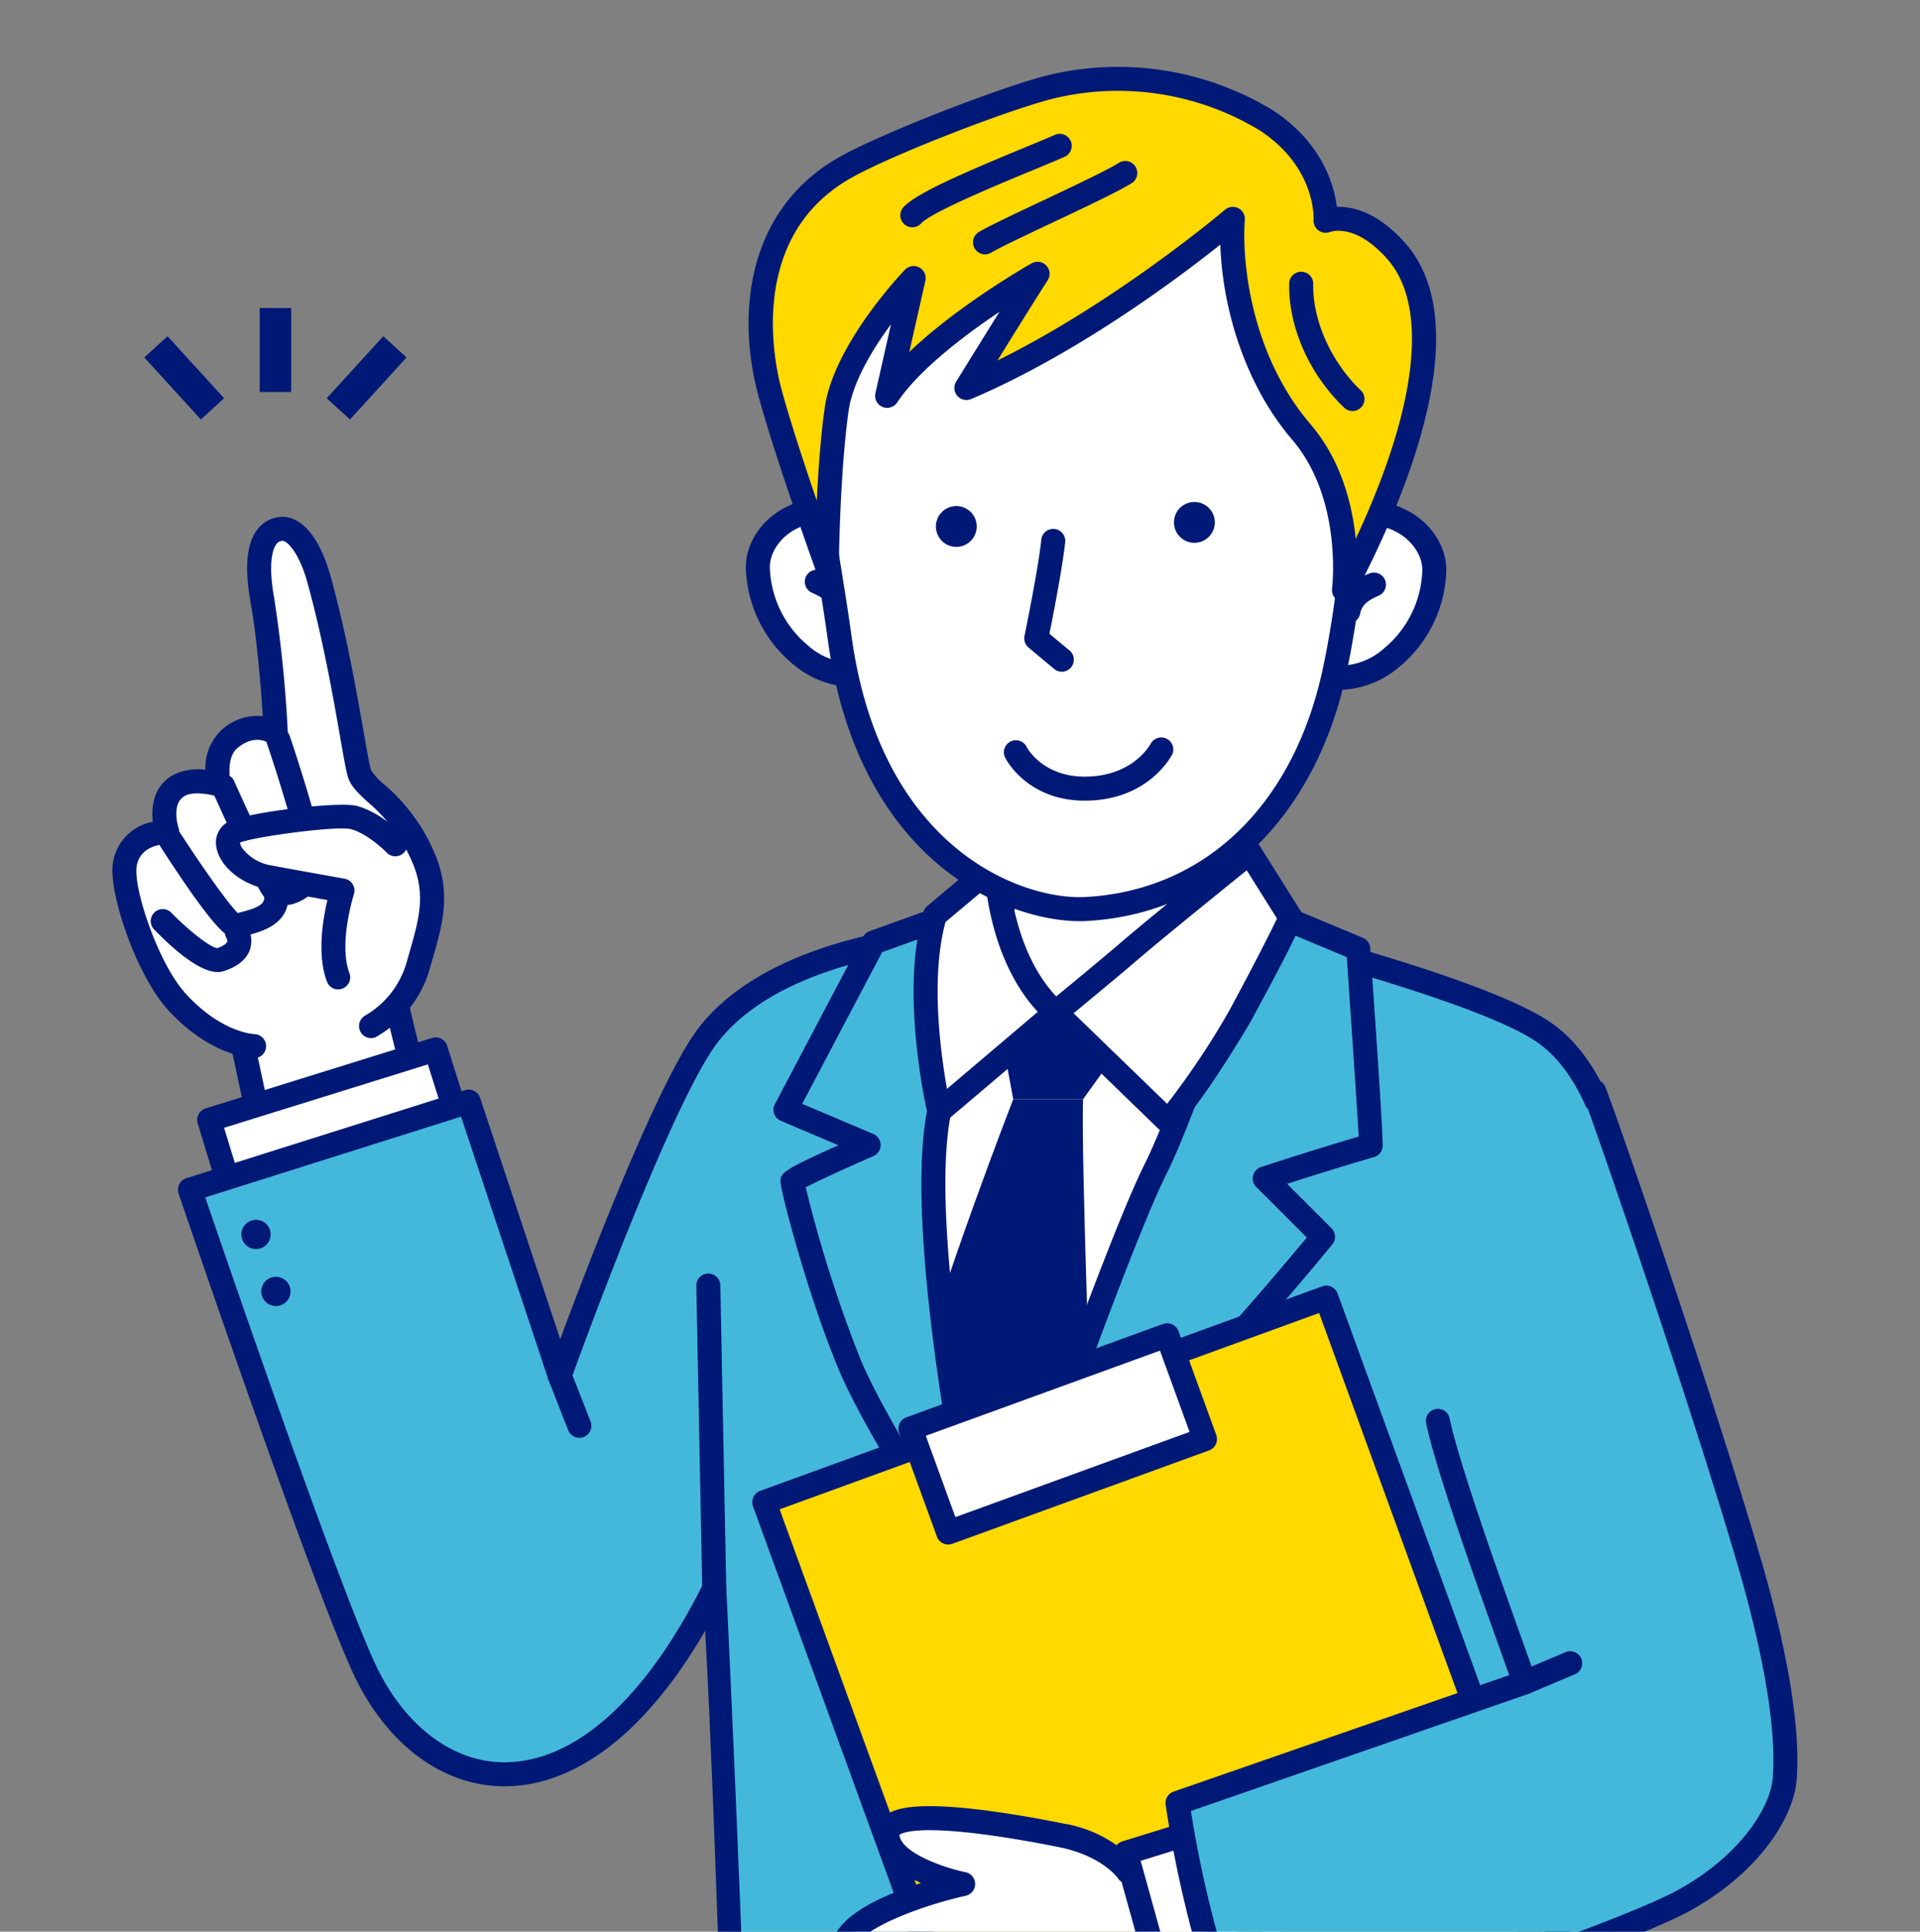 <svg xmlns="http://www.w3.org/2000/svg" xmlns:xlink="http://www.w3.org/1999/xlink" width="287.208" height="289" viewBox="0 0 287.208 289">
  <rect x="0" y="0" width="287.208" height="289" fill="#808080" stroke="none"/>
  <defs>
    <clipPath id="clip-path">
      <rect id="長方形_885" data-name="長方形 885" width="287.208" height="289" transform="translate(0 0)" fill="none"/>
    </clipPath>
  </defs>
  <g id="グループ_260" data-name="グループ 260" transform="translate(0 -0.004)">
    <g id="グループ_259" data-name="グループ 259" transform="translate(0 0.004)" clip-path="url(#clip-path)">
      <path id="パス_721" data-name="パス 721" d="M170.314,600.648s-12.573-37.869-15.885-55.626l-23.36,4.552,12.281,57.837Z" transform="translate(-95.912 -398.835)" fill="#fff"/>
      <path id="パス_722" data-name="パス 722" d="M138.45,604.307a1.8,1.8,0,0,1-1.757-1.423l-12.281-57.837a1.8,1.8,0,0,1,1.413-2.135l23.36-4.551a1.8,1.8,0,0,1,2.109,1.433c3.252,17.436,15.7,55.012,15.824,55.39a1.8,1.8,0,0,1-1.267,2.307l-26.965,6.762A1.8,1.8,0,0,1,138.45,604.307ZM128.3,546.088l11.515,54.229,23.286-5.839c-2.484-7.583-11.712-36.175-14.993-52.249Z" transform="translate(-91.013 -393.936)" fill="#001976"/>
      <path id="パス_723" data-name="パス 723" d="M106.172,369.441a15.4,15.4,0,0,0,7.239-9.367c1.5-5.352,3.133-9.762.9-15.4-3.327-8.4-8.986-10.552-9.759-13.049s-2.548-16.413-6.074-29.1c-1.267-4.561-3.44-7.758-5.688-7.512-2.589.283-4.066,3.346-2.774,10.642a193.448,193.448,0,0,1,2.01,19.936s-3.211-2.358-7,.918c-2.5,2.162-1.557,6.73-1.557,6.73s-3.685-1.114-5.936.148c-3.5,1.962-1.746,6.981-1.746,6.981s-5.57-.092-6.351,4.854c-.606,3.838,3.295,15.632,7.819,20.568,6.017,6.565,11.628,6.605,11.628,6.605" transform="translate(-50.769 -215.872)" fill="#fff"/>
      <path id="パス_724" data-name="パス 724" d="M84,369.287h-.013c-.261,0-6.467-.128-12.938-7.188-4.744-5.176-8.978-17.568-8.269-22.062a7.373,7.373,0,0,1,5.959-6.114c-.266-2.374.2-5.42,3.035-7.007a8.424,8.424,0,0,1,4.837-.774,7.792,7.792,0,0,1,2.359-5.9,7.933,7.933,0,0,1,6.226-2.12c-.251-3.908-.824-11.374-1.831-17.063-.916-5.174-.594-8.712.984-10.818a4.756,4.756,0,0,1,3.362-1.922c3.138-.343,5.984,2.952,7.613,8.816,2.362,8.5,3.927,17.438,4.962,23.351.467,2.667.87,4.971,1.1,5.7a8.954,8.954,0,0,0,1.966,2.141,27.663,27.663,0,0,1,7.748,10.778c2.258,5.705.944,10.294-.447,15.153l-.4,1.391a17.162,17.162,0,0,1-8.181,10.5,1.8,1.8,0,0,1-1.582-3.224,13.529,13.529,0,0,0,6.3-8.241l.4-1.412c1.324-4.622,2.369-8.273.561-12.842a24.148,24.148,0,0,0-6.846-9.462c-1.415-1.308-2.533-2.341-2.959-3.716-.294-.95-.656-3.017-1.2-6.146-1.023-5.844-2.57-14.676-4.885-23.009-1.261-4.54-3.073-6.283-3.763-6.208a1.17,1.17,0,0,0-.879.507c-.424.566-1.305,2.483-.322,8.037A192.578,192.578,0,0,1,88.94,320.6a1.8,1.8,0,0,1-2.857,1.532c-.2-.134-2.2-1.388-4.76.829-1.389,1.2-1.162,4.092-.973,5.009a1.8,1.8,0,0,1-2.274,2.083c-.772-.229-3.264-.723-4.543-.006-2.127,1.192-.942,4.785-.929,4.821a1.8,1.8,0,0,1-1.725,2.388c-.4,0-4.033.075-4.548,3.339s3.2,14.532,7.369,19.075c5.341,5.826,10.132,6.018,10.334,6.023a1.8,1.8,0,0,1-.03,3.591Z" transform="translate(-45.887 -210.972)" fill="#001976"/>
      <path id="パス_725" data-name="パス 725" d="M90.454,513.479s6.372,6.583,8.619,5.867c4.46-1.422,2.491-4.237,2.491-4.237" transform="translate(-66.192 -375.753)" fill="#fff"/>
      <path id="パス_726" data-name="パス 726" d="M93.869,516.284c-2.746,0-6.663-3.416-9.6-6.454a1.8,1.8,0,0,1,2.58-2.5c2.722,2.809,5.972,5.321,6.955,5.375.92-.318,1.4-.725,1.486-.969a.831.831,0,0,0-.093-.5,1.8,1.8,0,0,1,2.943-2.059,4.359,4.359,0,0,1,.553,3.706c-.5,1.491-1.839,2.592-3.969,3.271A2.787,2.787,0,0,1,93.869,516.284Z" transform="translate(-61.293 -370.854)" fill="#001976"/>
      <path id="パス_727" data-name="パス 727" d="M110.778,477.022c.017,3.235-4.244,3.657-6.007,4.23-1.244.4-9.855-12.921-9.855-12.921" transform="translate(-69.456 -342.715)" fill="#fff"/>
      <path id="パス_728" data-name="パス 728" d="M99.73,478.2c-1.266,0-3.434-1.745-11.223-13.8a1.8,1.8,0,0,1,3.016-1.949c3.144,4.865,7.089,10.468,8.589,11.962l.38-.1c2.333-.586,3.6-1.109,3.59-2.191a1.8,1.8,0,1,1,3.591-.019c.021,4.1-4.252,5.177-6.306,5.693-.357.09-.681.169-.942.254A2.187,2.187,0,0,1,99.73,478.2Z" transform="translate(-64.557 -337.816)" fill="#001976"/>
      <path id="パス_729" data-name="パス 729" d="M132.654,413.245s5.14,15.238,5.064,18.777c-.067,3.1-4.531,5.1-5.853,3.453s-7.568-15.582-7.568-15.582" transform="translate(-90.958 -302.404)" fill="#fff"/>
      <path id="パス_730" data-name="パス 730" d="M128.422,432.958a3.56,3.56,0,0,1-2.858-1.26c-1.4-1.739-6.747-13.609-7.806-15.971a1.8,1.8,0,0,1,3.277-1.469c3.02,6.736,6.587,14.261,7.33,15.193a4.379,4.379,0,0,0,1.509-.621,2.347,2.347,0,0,0,1.149-1.747c.05-2.349-3.022-12.388-4.971-18.164a1.8,1.8,0,1,1,3.4-1.148c.536,1.59,5.238,15.644,5.158,19.389-.059,2.762-2.329,4.782-4.413,5.489A5.554,5.554,0,0,1,128.422,432.958Z" transform="translate(-86.057 -297.504)" fill="#001976"/>
      <path id="パス_731" data-name="パス 731" d="M152.273,459.731s-3.132-3.294-6.339-4.1c-2.549-.639-15.985,1.15-17.877,2.216-2.412,1.358.217,5.77,5.249,6.725,2.875.546,10.97,1.989,10.97,1.989s-2.563,7.928-.64,12.995" transform="translate(-93.046 -333.323)" fill="#fff"/>
      <path id="パス_732" data-name="パス 732" d="M138.736,476.528a1.8,1.8,0,0,1-1.679-1.159c-1.518-4-.61-9.356.071-12.21-2.583-.463-7.068-1.27-9.058-1.647-3.842-.729-7.092-3.428-7.559-6.278a3.516,3.516,0,0,1,1.764-3.776c2.4-1.351,16.393-3.1,19.2-2.393,3.67.921,7.061,4.453,7.2,4.6a1.8,1.8,0,0,1-2.6,2.476c-.777-.813-3.275-3.044-5.476-3.6-2.124-.533-14.976,1.22-16.566,2.042a2.2,2.2,0,0,0,.386.852,6.792,6.792,0,0,0,4.324,2.541c2.87.545,10.949,1.985,10.95,1.986a1.8,1.8,0,0,1,1.394,2.319c-.024.073-2.344,7.4-.67,11.806a1.8,1.8,0,0,1-1.678,2.433Z" transform="translate(-88.147 -328.499)" fill="#001976"/>
      <path id="パス_733" data-name="パス 733" d="M154.38,597.46l-3.836-12.148-33.887,10.55,3.588,11.784" transform="translate(-85.367 -428.318)" fill="#fff"/>
      <path id="パス_734" data-name="パス 734" d="M115.345,604.542a1.8,1.8,0,0,1-1.717-1.273l-3.588-11.784a1.8,1.8,0,0,1,1.184-2.238L145.11,578.7a1.8,1.8,0,0,1,2.246,1.174l3.836,12.148a1.8,1.8,0,1,1-3.425,1.081l-3.3-10.443-30.475,9.488,3.068,10.077a1.8,1.8,0,0,1-1.718,2.319Z" transform="translate(-80.467 -423.418)" fill="#001976"/>
      <path id="パス_735" data-name="パス 735" d="M322,576.591c-.3-7.409-.852-33.247-13.144-42.288-7.708-5.67-33.62-12.42-33.482-12.521,2.032-1.489-33.343-4.724-58.389-2.067-11.624,1.233-26.021,5.237-33.374,14.508s-22.378,51.15-22.378,51.15L147.63,544.391l-41.7,13.17s19.253,56.679,25.895,71.29c9.59,21.1,33.923,25.7,52.535-11.615,1.366,15.323,4.459,107.166,3.528,109.027s31.71,3.437,50.8,2.893c35.894-1.023,71.7-6.976,71.7-6.976s-4.14-56.388-4.5-57.781c4.521,2.97,16.68-73.9,16.114-87.807" transform="translate(-77.517 -379.574)" fill="#43b8db"/>
      <path id="パス_736" data-name="パス 736" d="M234.038,512.006c.34,0,31.386.1,37.3,3.275.3.09.832.243,1.562.452,6.3,1.809,25.454,7.315,32.128,12.224,12.55,9.231,13.488,33.621,13.841,42.8l.034.858c.467,11.5-9.7,82.562-15.784,88.9q-.095.1-.19.184c.768,7.871,3.24,41.241,4.357,56.45a1.8,1.8,0,0,1-1.5,1.9c-.359.06-36.342,5.986-71.946,7-2.617.075-5.486.11-8.49.11-.416,0-41.628-.042-43.876-3.679a2.18,2.18,0,0,1-.208-1.6c.632-3.979-1.719-77.148-3.169-102.214-8.733,15.053-19.259,23.256-30.027,23.256-9.359,0-17.874-6.441-22.777-17.229-6.6-14.525-25.173-69.137-25.96-71.455a1.8,1.8,0,0,1,1.159-2.29l41.7-13.17a1.8,1.8,0,0,1,2.245,1.147l11.983,36.1c4.22-11.387,14.878-39.236,20.889-46.814,8.995-11.341,27.187-14.393,34.591-15.178A213.152,213.152,0,0,1,234.038,512.006Zm34.927,5.932c-3.406-.91-18.363-2.34-34.927-2.34a209.6,209.6,0,0,0-21.76,1c-6.953.738-24.007,3.563-32.156,13.839-7.087,8.936-21.945,50.224-22.095,50.64a1.8,1.8,0,0,1-3.394-.041l-13.048-39.3-38.261,12.083c3.291,9.635,19.36,56.459,25.237,69.388,4.3,9.47,11.6,15.123,19.508,15.123,10.588,0,21.166-9.517,29.786-26.8a1.8,1.8,0,0,1,3.4.642c.083.928,4.448,93.831,3.589,108.212,4.3,1.019,22.663,2.181,40.509,2.181,2.968,0,5.8-.034,8.388-.108,31.08-.885,62.467-5.542,69.842-6.695-1.628-22.137-4.045-54.165-4.345-55.9a1.839,1.839,0,0,1,.778-1.839,1.891,1.891,0,0,1,.733-.287c3.725-5.807,15.251-69.129,14.566-85.977l-.034-.866c-.3-7.876-1.224-31.843-12.38-40.048-4.085-3-14.512-6.929-30.992-11.665C270.03,518.646,269.3,518.437,268.965,517.938Z" transform="translate(-72.618 -374.675)" fill="#001976"/>
      <path id="パス_737" data-name="パス 737" d="M546.465,409.013s-1.617,22.764,4.431,32.068,5.524,9.111,5.524,9.111-25.17,31.126-37.526,29.462c-16.126-2.171-18.608-27.912-18.608-27.912s7.176,1.265,13.689-11.295,1.9-29.325,1.9-29.325" transform="translate(-366.098 -299.307)" fill="#fff"/>
      <path id="パス_738" data-name="パス 738" d="M514.936,476.612a8.833,8.833,0,0,1-1.18-.077c-17.338-2.334-20.048-28.41-20.155-29.519a1.8,1.8,0,0,1,2.1-1.941c.212.028,6.059.686,11.783-10.353,6.1-11.77,1.805-27.862,1.761-28.023a1.8,1.8,0,0,1,3.463-.952c.2.712,4.723,17.593-2.036,30.628-4.836,9.328-10.226,11.643-13.237,12.159.923,5.734,4.678,22.809,16.8,24.441,9.007,1.213,27.79-18.991,35.184-27.948-.56-.989-1.87-3.163-4.928-7.867-6.3-9.7-4.784-32.22-4.716-33.174a1.8,1.8,0,0,1,3.582.254c-.016.222-1.5,22.273,4.145,30.962,6.452,9.926,6.375,10.023,5.43,11.207q-.043.054-.09.1C549.949,450.083,527.993,476.612,514.936,476.612Z" transform="translate(-361.199 -294.408)" fill="#001976"/>
      <path id="パス_739" data-name="パス 739" d="M481.6,550.821s61.948,5.66,60.087,5.04-46.209,87.223-46.209,87.223-23.7-44-20.779-54.97,8.916-33.029,6.9-37.293" transform="translate(-347.193 -403.078)" fill="#fff"/>
      <path id="パス_740" data-name="パス 740" d="M517.688,629.258q-.084,0-.169-.008a1.8,1.8,0,0,1-1.483-1.083c-13.508-31.673-4.642-88.073-3.676-89.378a1.814,1.814,0,0,1,1.642-.723,1.8,1.8,0,0,1,1.461,2.49c-1.133,4.328-8.3,53.029,2.666,83.133,2.8-3.944,8.479-11.665,15.869-20.34,10.288-12.077,21.212-61.98,21.321-62.483a1.8,1.8,0,1,1,3.509.762c-.453,2.088-11.23,51.293-22.1,64.05a283.14,283.14,0,0,0-17.554,22.786A1.8,1.8,0,0,1,517.688,629.258Z" transform="translate(-372.19 -393.737)" fill="#001976"/>
      <path id="パス_741" data-name="パス 741" d="M555.647,562.39l21.836,1.266L568.622,576H558.178Z" transform="translate(-406.609 -411.545)" fill="#001976"/>
      <path id="パス_742" data-name="パス 742" d="M523.643,613.123s-11.076,28.481-15.19,44.62l11.076,27.532,15.823-21.836s-1.582-42.089-1.266-50.317Z" transform="translate(-372.073 -448.67)" fill="#001976"/>
      <path id="パス_743" data-name="パス 743" d="M609.605,540.629c.142-.642-1.867-29.421-1.867-29.421l-15.845-6.629s-9.414,29.446-14.531,39.68c-6.175,12.35-24.51,64.986-24.51,64.986s14.266-17.445,24.19-26.748,25.431-28.222,25.431-28.222l-8.724-8.724c9.818-3.206,15.857-4.922,15.857-4.922" transform="translate(-404.564 -369.24)" fill="#43b8db"/>
      <path id="パス_744" data-name="パス 744" d="M586.994,497.884a1.8,1.8,0,0,1,.693.139l15.845,6.629a1.8,1.8,0,0,1,1.1,1.531c2.027,29.038,1.9,29.62,1.829,29.933a1.8,1.8,0,0,1-1.263,1.34c-.054.015-4.972,1.417-13,4l6.65,6.65a1.8,1.8,0,0,1,.119,2.408c-.636.776-15.695,19.116-25.591,28.393-9.722,9.114-23.886,26.4-24.028,26.575a1.8,1.8,0,0,1-3.086-1.727c.75-2.154,18.444-52.886,24.6-65.2,5-9.993,14.333-39.131,14.427-39.424a1.8,1.8,0,0,1,1.71-1.249Zm14.131,9.654L588.1,502.091c-2.173,6.692-9.6,29.213-14.034,38.073-4.477,8.955-15.592,39.814-21.15,55.487,5.054-5.887,12.2-13.934,17.995-19.362,8.26-7.744,20.606-22.431,24.234-26.8l-7.568-7.569a1.8,1.8,0,0,1,.712-2.977c7.131-2.328,12.323-3.887,14.617-4.562C602.7,530.64,601.8,517.235,601.124,507.539Z" transform="translate(-399.664 -364.341)" fill="#001976"/>
      <path id="パス_745" data-name="パス 745" d="M461.054,534.047c2.656-13.022,7.384-31.435,7.384-31.435L451.247,508.8l-13.189,25.033,12.447,5.274s-11.393,4.965-11.393,5.485c0,.93,3.885,16.17,8.537,27.335s21.2,35.876,21.2,35.876-11.912-53.575-7.795-73.759" transform="translate(-320.56 -367.8)" fill="#43b8db"/>
      <path id="パス_746" data-name="パス 746" d="M463.539,495.917a1.8,1.8,0,0,1,1.739,2.242c-.047.184-4.747,18.519-7.364,31.347-3.994,19.578,7.67,72.478,7.788,73.01a1.8,1.8,0,0,1-3.245,1.389c-.68-1.015-16.7-24.986-21.364-36.184-4.672-11.214-8.675-26.657-8.675-28.025,0-1.214,0-1.608,8.657-5.455l-8.617-3.651a1.8,1.8,0,0,1-.888-2.49l13.189-25.033a1.8,1.8,0,0,1,.98-.852l17.191-6.191A1.794,1.794,0,0,1,463.539,495.917Zm-3.275,98.051c-3.221-16.368-9-49.816-5.868-65.179,1.966-9.636,5.093-22.336,6.574-28.242l-13.358,4.811-11.953,22.688,10.649,4.512a1.8,1.8,0,0,1,.017,3.3c-3.962,1.727-8.349,3.735-10.142,4.681a195.946,195.946,0,0,0,8.226,25.8C447.305,573.294,455.027,585.792,460.264,593.968Z" transform="translate(-315.661 -362.901)" fill="#001976"/>
      <path id="パス_747" data-name="パス 747" d="M517.616,489.53l9.146-7.678s.137,14.429,8.892,22.235l-17.405,14.768s-4.114-17.616-.633-29.325" transform="translate(-377.756 -352.609)" fill="#fff"/>
      <path id="パス_748" data-name="パス 748" d="M521.846,475.16a1.8,1.8,0,0,1,1.8,1.776c0,.137.249,13.743,8.292,20.914a1.8,1.8,0,0,1-.033,2.709L514.5,515.327a1.8,1.8,0,0,1-2.91-.961c-.172-.738-4.181-18.218-.605-30.245a1.8,1.8,0,0,1,.567-.864l9.146-7.678A1.793,1.793,0,0,1,521.846,475.16Zm6.232,23.933c-5.4-5.817-7.17-13.9-7.747-18.521l-6.055,5.083c-2.273,8.309-.724,19.667.222,24.96Z" transform="translate(-372.84 -347.711)" fill="#001976"/>
      <path id="パス_749" data-name="パス 749" d="M588.682,499.436l16.772,16.245c.325.133,7.169-8.99,10.76-15.612,3.733-6.884,7.792-14.843,7.595-14.873l-6.083-9.7s-13.221,10.649-17.651,14.446-11.393,9.494-11.393,9.494" transform="translate(-430.783 -347.957)" fill="#fff"/>
      <path id="パス_750" data-name="パス 750" d="M600.562,512.579h0a1.839,1.839,0,0,1-.687-.136,1.8,1.8,0,0,1-.568-.371l-16.772-16.245a1.8,1.8,0,0,1,.112-2.68s6.944-5.681,11.361-9.467c4.4-3.772,17.561-14.375,17.693-14.481a1.8,1.8,0,0,1,2.648.444l6.041,9.632a1.8,1.8,0,0,1,.134.226c.451.906.637,1.281-7.629,16.525C612.8,496.191,603.138,512.579,600.562,512.579Zm-14.084-17.931L600.471,508.2a118.948,118.948,0,0,0,9.265-13.887c3.2-5.906,6.222-11.806,7.17-13.831l-4.527-7.218c-3.638,2.939-12.584,10.183-16.036,13.142C593.2,489.1,588.793,492.744,586.478,494.648Z" transform="translate(-425.884 -343.059)" fill="#001976"/>
      <path id="パス_751" data-name="パス 751" d="M544.279,983.994a4.671,4.671,0,1,1-4.671-4.671,4.671,4.671,0,0,1,4.671,4.671" transform="translate(-391.455 -716.646)" fill="#fff"/>
      <path id="楕円形_1" data-name="楕円形 1" d="M-.228-6.695A6.474,6.474,0,0,1,6.238-.228,6.474,6.474,0,0,1-.228,6.238,6.474,6.474,0,0,1-6.695-.228,6.474,6.474,0,0,1-.228-6.695Zm0,9.341A2.878,2.878,0,0,0,2.647-.228,2.878,2.878,0,0,0-.228-3.1,2.878,2.878,0,0,0-3.1-.228,2.878,2.878,0,0,0-.228,2.647Z" transform="translate(148.382 267.576)" fill="#001976"/>
      <line id="線_14" data-name="線 14" x1="0.887" y1="45.333" transform="translate(105.956 192.328)" fill="#ffaf00"/>
      <path id="線_15" data-name="線 15" d="M-4.013,42.23a1.8,1.8,0,0,1-1.795-1.761L-6.694-4.864a1.8,1.8,0,0,1,1.76-1.83A1.8,1.8,0,0,1-3.1-4.934L-2.217,40.4a1.8,1.8,0,0,1-1.76,1.83Z" transform="translate(110.855 197.227)" fill="#001976"/>
      <path id="パス_752" data-name="パス 752" d="M735.1,311.368c6.968,1.16,15.276-6.3,15.549-15.868.171-5.995-8.049-11.284-13.206-6.729a31.033,31.033,0,0,0-4.842,5.5" transform="translate(-536.098 -210.06)" fill="#fff"/>
      <path id="パス_753" data-name="パス 753" d="M731.641,308.376a10.579,10.579,0,0,1-1.738-.142,1.8,1.8,0,0,1,.59-3.543,10.052,10.052,0,0,0,7.8-2.581,15.763,15.763,0,0,0,5.661-11.567c.066-2.323-1.655-4.774-4.187-5.96a5.446,5.446,0,0,0-6.036.627,29.476,29.476,0,0,0-4.493,5.087,1.8,1.8,0,1,1-3.074-1.856,32.822,32.822,0,0,1,5.191-5.923,8.9,8.9,0,0,1,9.936-1.188c3.848,1.8,6.361,5.545,6.253,9.314a19.4,19.4,0,0,1-6.969,14.237A14.3,14.3,0,0,1,731.641,308.376Z" transform="translate(-531.198 -205.155)" fill="#001976"/>
      <path id="パス_754" data-name="パス 754" d="M755.65,326.275c-1.445.658-3.231,1.573-3.719,3.964" transform="translate(-550.245 -238.761)" fill="#fff"/>
      <path id="パス_755" data-name="パス 755" d="M747.033,327.135a1.8,1.8,0,0,1-1.761-2.155,7.358,7.358,0,0,1,4.734-5.238,1.8,1.8,0,1,1,1.489,3.268c-1.346.613-2.4,1.2-2.7,2.689A1.8,1.8,0,0,1,747.033,327.135Z" transform="translate(-545.345 -233.861)" fill="#001976"/>
      <path id="パス_756" data-name="パス 756" d="M438.214,309.779c-6.968,1.16-15.276-6.3-15.549-15.868-.171-5.995,8.049-11.284,13.206-6.729a31.058,31.058,0,0,1,4.842,5.505" transform="translate(-309.294 -208.897)" fill="#fff"/>
      <path id="パス_757" data-name="パス 757" d="M431.872,306.787a14.3,14.3,0,0,1-8.932-3.493,19.4,19.4,0,0,1-6.969-14.237c-.108-3.769,2.405-7.512,6.253-9.314a8.9,8.9,0,0,1,9.936,1.188,32.849,32.849,0,0,1,5.19,5.923,1.8,1.8,0,1,1-3.074,1.857,29.5,29.5,0,0,0-4.494-5.088,5.446,5.446,0,0,0-6.036-.627c-2.531,1.186-4.253,3.636-4.187,5.959a15.763,15.763,0,0,0,5.661,11.567,10.052,10.052,0,0,0,7.8,2.581,1.8,1.8,0,0,1,.59,3.543A10.583,10.583,0,0,1,431.872,306.787Z" transform="translate(-304.395 -203.992)" fill="#001976"/>
      <path id="パス_758" data-name="パス 758" d="M455.965,324.686c1.444.658,3.231,1.573,3.719,3.964" transform="translate(-333.664 -237.598)" fill="#fff"/>
      <path id="パス_759" data-name="パス 759" d="M454.782,325.546a1.8,1.8,0,0,1-1.757-1.437c-.3-1.488-1.358-2.076-2.7-2.689a1.8,1.8,0,1,1,1.489-3.268,7.358,7.358,0,0,1,4.734,5.238,1.8,1.8,0,0,1-1.761,2.155Z" transform="translate(-328.764 -232.698)" fill="#001976"/>
      <path id="パス_760" data-name="パス 760" d="M453.018,131.294c-1.392,9.494,2.049,25.049,3.85,38.21,4.735,34.587,28.426,41.036,36.764,40.6,18.936-.991,32.969-14.755,37.374-36.053,2.291-11.076,4.751-29.766.439-42.03S512.174,88.624,483,106.857c-17.11,10.692-27.465,7.284-29.978,24.437" transform="translate(-331.271 -74.103)" fill="#fff"/>
      <path id="パス_761" data-name="パス 761" d="M495.146,94.569h0c20.284,0,30.462,24.461,33.1,31.957,4.84,13.764,1.351,34.649-.374,42.99-4.571,22.1-19.529,36.462-39.039,37.483-.283.015-.579.023-.892.023-11.058,0-33.178-8.814-37.745-42.172-.44-3.216-.979-6.575-1.52-9.954-1.68-10.483-3.418-21.323-2.328-28.761,1.852-12.634,8.065-15.192,16.665-18.731a87.838,87.838,0,0,0,14.138-6.969C483.382,96.543,489.435,94.569,495.146,94.569Zm-7.2,108.861c.247,0,.482-.006.7-.018,18.072-.945,31.421-13.889,35.71-34.624,1.664-8.047,5.044-28.156.5-41.071-2.438-6.933-11.787-29.555-29.711-29.557h0c-5.027,0-10.44,1.79-16.089,5.32a92.125,92.125,0,0,1-14.675,7.244c-8.333,3.43-12.923,5.319-14.478,15.931-1.01,6.892.683,17.456,2.32,27.671.546,3.406,1.089,6.793,1.532,10.035C457.986,195.265,477.968,203.43,487.942,203.43Z" transform="translate(-326.379 -69.204)" fill="#001976"/>
      <path id="パス_762" data-name="パス 762" d="M588.521,417.657s-2.984,5.967-11.509,5.967c-7.459,0-10.23-5.328-10.23-5.328" transform="translate(-414.758 -305.632)" fill="#fff"/>
      <path id="パス_763" data-name="パス 763" d="M572.113,420.542c-8.452,0-11.689-6.038-11.823-6.3a1.8,1.8,0,1,1,3.186-1.657c.09.166,2.431,4.361,8.637,4.361,7.233,0,9.8-4.784,9.909-4.987a1.8,1.8,0,0,1,3.206,1.618C585.086,413.866,581.638,420.542,572.113,420.542Z" transform="translate(-409.858 -300.754)" fill="#001976"/>
      <path id="パス_764" data-name="パス 764" d="M581.743,319.154l-3.836-3.2s2.078-10.04,2.557-14.705" transform="translate(-422.898 -220.45)" fill="#fff"/>
      <path id="パス_765" data-name="パス 765" d="M576.843,316.051a1.788,1.788,0,0,1-1.149-.416l-3.836-3.2a1.8,1.8,0,0,1-.609-1.743c.021-.1,2.065-10,2.53-14.525a1.8,1.8,0,0,1,3.572.367c-.4,3.852-1.821,11.105-2.37,13.829l3.012,2.51a1.8,1.8,0,0,1-1.151,3.175Z" transform="translate(-417.999 -215.551)" fill="#001976"/>
      <path id="パス_766" data-name="パス 766" d="M660.631,281.977a3.054,3.054,0,1,1-3.929-1.793,3.054,3.054,0,0,1,3.929,1.793" transform="translate(-479.104 -204.891)" fill="#001976"/>
      <path id="パス_767" data-name="パス 767" d="M527.859,284.26a3.054,3.054,0,1,1-3.929-1.793,3.054,3.054,0,0,1,3.929,1.793" transform="translate(-381.945 -206.562)" fill="#001976"/>
      <path id="パス_768" data-name="パス 768" d="M435.624,93.4c-1.345,9.383-1.486,23.437-1.486,23.437s-6.051-16.824-8.525-26S422.629,65.469,436.7,57.371c6.059-3.488,23.689-10.317,30.674-12.111,11.356-2.917,24.081-.6,32.53,4.95,9.446,6.206,8.848,15.032,8.848,15.032s4.718-2.076,10.546,4.477c13.094,14.72-8.512,51.524-7.792,50.738,0,0,1.811-14.066-6.394-23.657-8.635-10.094-10.819-23.922-10.23-31.862,0,0-19.607,16.73-39.867,25.3,0,0,8.107-13.134,10.669-17.1,0,0-16.686,9.455-22.523,18.29l3.981-17.65S436.909,84.437,435.624,93.4" transform="translate(-310.459 -32.194)" fill="#ffd900"/>
      <path id="パス_769" data-name="パス 769" d="M506.514,117.365a1.8,1.8,0,0,1-1.507-.817,1.889,1.889,0,0,1-.246-1.333c.127-1.2,1.248-13.687-5.99-22.147s-10.466-20.06-10.736-29.179C481.728,68.913,466.549,80.3,450.739,87a1.8,1.8,0,0,1-2.228-2.6c.052-.085,3.417-5.535,6.485-10.454-5.2,3.491-12.08,8.686-15.313,13.579a1.8,1.8,0,0,1-3.25-1.385l2.329-10.325c-2.713,3.682-5.708,8.583-6.333,12.938-1.313,9.155-1.467,23.06-1.468,23.2a1.8,1.8,0,0,1-3.485.59c-.248-.69-6.1-17-8.569-26.141-3.229-11.977-1.793-27.589,11.92-35.484,6.252-3.6,24.159-10.505,31.123-12.294a44.543,44.543,0,0,1,33.963,5.188c7.348,4.828,9.133,11.127,9.547,14.428,2.345-.063,6.106.782,10.2,5.388,10.861,12.21.246,37.66-7.049,51.744-.186.358-.322.619-.4.771a1.786,1.786,0,0,1-1.7,1.224ZM489.906,58.242a1.8,1.8,0,0,1,1.79,1.928c-.484,6.529,1.035,20.313,9.8,30.562,4.634,5.416,6.276,12.076,6.791,17.177,9.233-19.736,10.975-34.831,4.689-41.9-3.078-3.46-5.661-4.187-7.286-4.187a3.747,3.747,0,0,0-1.23.175,1.831,1.831,0,0,1-1.733-.22,1.8,1.8,0,0,1-.747-1.56c.018-.311.347-7.9-8.043-13.409a40.963,40.963,0,0,0-31.1-4.711c-6.777,1.741-24.169,8.442-30.225,11.928-15.423,8.88-11.24,27.745-10.245,31.437,1.252,4.644,3.453,11.334,5.3,16.747.216-4.441.582-9.659,1.2-13.97,1.351-9.422,11.562-20.151,12-20.6a1.8,1.8,0,0,1,3.047,1.639l-2.409,10.681c7.3-6.994,17.761-12.965,18.314-13.278a1.8,1.8,0,0,1,2.393,2.537c-1.5,2.321-4.951,7.867-7.521,12.012,17.775-8.761,33.869-22.407,34.045-22.558A1.8,1.8,0,0,1,489.906,58.242Z" transform="translate(-305.486 -27.295)" fill="#001976"/>
      <path id="パス_770" data-name="パス 770" d="M728.453,172.1a1.789,1.789,0,0,1-1.239-.5c-5.252-5.012-8.405-12.184-8.228-18.717a1.8,1.8,0,0,1,3.59.1c-.148,5.466,2.645,11.755,7.117,16.022a1.8,1.8,0,0,1-1.24,3.095Z" transform="translate(-526.131 -110.6)" fill="#001976"/>
      <path id="パス_771" data-name="パス 771" d="M503.879,88.494a1.8,1.8,0,0,1-1.331-3c1.907-2.108,9.381-5.307,18.222-8.963,1.923-.8,3.542-1.465,4.538-1.913a1.8,1.8,0,0,1,1.474,3.275c-1.018.458-2.673,1.143-4.639,1.956-5,2.069-15.412,6.374-16.931,8.054A1.791,1.791,0,0,1,503.879,88.494Z" transform="translate(-367.412 -54.488)" fill="#001976"/>
      <path id="パス_772" data-name="パス 772" d="M544.4,103.592a1.8,1.8,0,0,1-.907-3.346c1.642-.959,5.469-2.765,9.52-4.676,4.609-2.174,9.832-4.639,11.509-5.724a1.8,1.8,0,0,1,1.951,3.015c-1.879,1.216-6.988,3.626-11.928,5.957-3.8,1.794-7.735,3.649-9.241,4.529A1.787,1.787,0,0,1,544.4,103.592Z" transform="translate(-397.066 -65.536)" fill="#001976"/>
      <line id="線_16" data-name="線 16" x2="2.949" y2="7.522" transform="translate(83.719 205.799)" fill="#d4d5d5"/>
      <path id="線_17" data-name="線 17" d="M-1.951,4.417A1.8,1.8,0,0,1-3.623,3.277L-6.572-4.245A1.8,1.8,0,0,1-5.556-6.572,1.8,1.8,0,0,1-3.228-5.556L-.279,1.966A1.8,1.8,0,0,1-1.3,4.293,1.791,1.791,0,0,1-1.951,4.417Z" transform="translate(88.619 210.699)" fill="#001976"/>
      <path id="パス_773" data-name="パス 773" d="M138.9,683.136a2.19,2.19,0,1,1-1.557-2.677,2.19,2.19,0,0,1,1.557,2.677" transform="translate(-98.488 -497.891)" fill="#001976"/>
      <path id="パス_774" data-name="パス 774" d="M150.018,714.918a2.19,2.19,0,1,1-1.557-2.677,2.19,2.19,0,0,1,1.557,2.677" transform="translate(-106.628 -521.148)" fill="#001976"/>
      <rect id="長方形_881" data-name="長方形 881" width="89.471" height="119.745" transform="translate(114.322 224.737) rotate(-20)" fill="#ffd900"/>
      <path id="長方形_882" data-name="長方形 882" d="M1.8,0H91.266a1.8,1.8,0,0,1,1.8,1.8V121.54a1.8,1.8,0,0,1-1.8,1.8H1.8a1.8,1.8,0,0,1-1.8-1.8V1.8A1.8,1.8,0,0,1,1.8,0ZM89.471,3.591H3.591V119.745H89.471Z" transform="translate(112.021 223.664) rotate(-20)" fill="#001976"/>
      <rect id="長方形_883" data-name="長方形 883" width="40.858" height="16.532" transform="matrix(0.94, -0.342, 0.342, 0.94, 136.185, 213.737)" fill="#fff"/>
      <path id="長方形_884" data-name="長方形 884" d="M1.8,0H42.653a1.8,1.8,0,0,1,1.8,1.8V18.328a1.8,1.8,0,0,1-1.8,1.8H1.8a1.8,1.8,0,0,1-1.8-1.8V1.8A1.8,1.8,0,0,1,1.8,0ZM40.858,3.591H3.591V16.532H40.858Z" transform="matrix(0.94, -0.342, 0.342, 0.94, 133.883, 212.663)" fill="#001976"/>
      <path id="パス_775" data-name="パス 775" d="M513.027,1022.177s-2.657-4.014-10.043-5.488c-11.524-2.3-26.118-4.285-25.882-.2.3,5.269,11.25,7.48,11.25,7.48s-17.435,3.93-17.891,9.516,8.082,4.734,8.082,4.734-6.175,4.442-5.514,8.318,6.607,2.227,6.607,2.227-4.946,5.31-2.409,8.147,8.257.007,8.257.007-1.612,3.767,2.766,6.168c1.776.974,17.716-6.056,23.087-10s7.527-11.333,7.527-11.333l13.46-4-3.052-19.33Z" transform="translate(-344.259 -742.115)" fill="#fff"/>
      <path id="パス_776" data-name="パス 776" d="M478.438,1007.434c5.781,0,14.067,1.411,20,2.6a19.155,19.155,0,0,1,10.356,5.253l15.176-3.5a1.8,1.8,0,0,1,2.177,1.47l3.052,19.33a1.8,1.8,0,0,1-1.262,2l-12.565,3.731c-.808,2.246-3.207,7.9-7.871,11.325-5.021,3.688-19.759,10.442-23.645,10.442a2.781,2.781,0,0,1-1.369-.313,7.051,7.051,0,0,1-3.922-5.111,11.868,11.868,0,0,1-2.964.42,5.908,5.908,0,0,1-4.613-1.861c-1.98-2.214-1.166-5.062.039-7.253-3.64-.4-4.477-2.892-4.668-4.016-.445-2.611,1.194-5.186,2.912-7.086a7.649,7.649,0,0,1-4.121-2.12,5.5,5.5,0,0,1-1.377-4.294c.368-4.5,7.583-7.683,13.361-9.518-3.206-1.427-6.521-3.738-6.723-7.228a3.2,3.2,0,0,1,.89-2.438C472.494,1008,474.694,1007.434,478.438,1007.434Zm29.692,11.64a1.8,1.8,0,0,1-1.5-.8c-.087-.125-2.436-3.429-8.9-4.718-5.774-1.152-13.81-2.526-19.3-2.526-3.806,0-4.517.692-4.524.7.254,2.7,6.768,4.957,9.9,5.589a1.8,1.8,0,0,1,.04,3.512c-7.8,1.761-16.288,5.359-16.5,7.911a1.883,1.883,0,0,0,.439,1.568c.733.8,2.482,1.271,4.678,1.271.575,0,.963-.034,1-.038a1.8,1.8,0,0,1,1.225,3.244c-1.717,1.241-5.149,4.478-4.794,6.561.06.351.184,1.082,2.158,1.082a9.5,9.5,0,0,0,2.2-.283,1.8,1.8,0,0,1,1.8,2.952c-1.332,1.438-3.4,4.6-2.386,5.728a2.307,2.307,0,0,0,1.935.664,11.4,11.4,0,0,0,4.186-1.069,1.8,1.8,0,0,1,2.447,2.316c-.2.506-.662,2.308,1.743,3.752,2.97-.2,16.541-6.173,21.4-9.739,4.825-3.545,6.847-10.321,6.867-10.389a1.8,1.8,0,0,1,1.213-1.218l11.953-3.55-2.506-15.874-14.368,3.316A1.791,1.791,0,0,1,508.13,1019.074Z" transform="translate(-339.362 -737.216)" fill="#001976"/>
      <path id="パス_777" data-name="パス 777" d="M646.047,1012.607l-18.093,5.6,7.449,26.847,18.466-5.061" transform="translate(-459.521 -741.002)" fill="#fff"/>
      <path id="パス_778" data-name="パス 778" d="M630.5,1041.947a1.8,1.8,0,0,1-1.729-1.316l-7.449-26.847a1.8,1.8,0,0,1,1.2-2.2l18.093-5.6a1.8,1.8,0,1,1,1.061,3.431L625.25,1014.5l6.5,23.442,16.739-4.588a1.8,1.8,0,0,1,.949,3.464l-18.466,5.061A1.8,1.8,0,0,1,630.5,1041.947Z" transform="translate(-454.621 -736.102)" fill="#001976"/>
      <path id="パス_779" data-name="パス 779" d="M719.088,609.276c2.872,7.557,16.334,47.008,23.036,69.919,1.947,6.655,6.24,22.327,5.406,32.8-.428,5.377-5.619,12.869-14.777,18.02-11.533,6.487-65.313,23.555-65.313,23.555a164.4,164.4,0,0,1-6.768-18.87,173.071,173.071,0,0,1-3.965-19.1l51.9-18.02c-1.441-4.325-11.277-30.8-12.975-39.284" transform="translate(-480.563 -445.854)" fill="#43b8db"/>
      <path id="パス_780" data-name="パス 780" d="M662.541,750.463a1.8,1.8,0,0,1-1.644-1.075,164.344,164.344,0,0,1-6.853-19.107,172.855,172.855,0,0,1-4.013-19.332A1.8,1.8,0,0,1,651.22,709l50.2-17.431c-.359-1.018-.831-2.338-1.381-3.875-3.4-9.5-9.717-27.186-11.07-33.949a1.8,1.8,0,0,1,3.521-.7c1.3,6.506,7.565,24.03,10.93,33.445.95,2.658,1.67,4.673,1.987,5.624a1.8,1.8,0,0,1-1.115,2.264L653.811,711.9a168.237,168.237,0,0,0,3.692,17.412,160.9,160.9,0,0,0,6.053,17.145c8.909-2.856,53.269-17.2,63.419-22.911,9.023-5.076,13.514-12.162,13.867-16.6.569-7.147-1.277-18.264-5.339-32.15-6.77-23.142-20.369-62.884-22.992-69.785a1.8,1.8,0,1,1,3.357-1.276c2.718,7.151,16.155,46.377,23.081,70.052,4.184,14.3,6.076,25.866,5.473,33.444-.441,5.534-5.462,13.691-15.686,19.443-11.561,6.5-63.447,23-65.65,23.7A1.794,1.794,0,0,1,662.541,750.463Z" transform="translate(-475.664 -440.954)" fill="#001976"/>
      <line id="線_18" data-name="線 18" y1="2.883" x2="6.848" transform="translate(228.044 248.838)" fill="#d4d5d5"/>
      <path id="線_19" data-name="線 19" d="M-4.9-.221a1.8,1.8,0,0,1-1.656-1.1A1.8,1.8,0,0,1-5.6-3.672L1.251-6.555A1.8,1.8,0,0,1,3.6-5.6a1.8,1.8,0,0,1-.958,2.352L-4.2-.362A1.79,1.79,0,0,1-4.9-.221Z" transform="translate(232.944 253.738)" fill="#001976"/>
      <path id="線_20" data-name="線 20" d="M-4.07,12.56H-8.78V0h4.71Z" transform="translate(47.63 46.088)" fill="#001976"/>
      <path id="線_21" data-name="線 21" d="M1.976,6.537-6.487-2.743l3.48-3.174L5.456,3.363Z" transform="translate(28.069 56.221)" fill="#001976"/>
      <path id="線_22" data-name="線 22" d="M-3.007,6.537l-3.48-3.174L1.976-5.916l3.48,3.174Z" transform="translate(55.358 56.221)" fill="#001976"/>
    </g>
  </g>
</svg>
